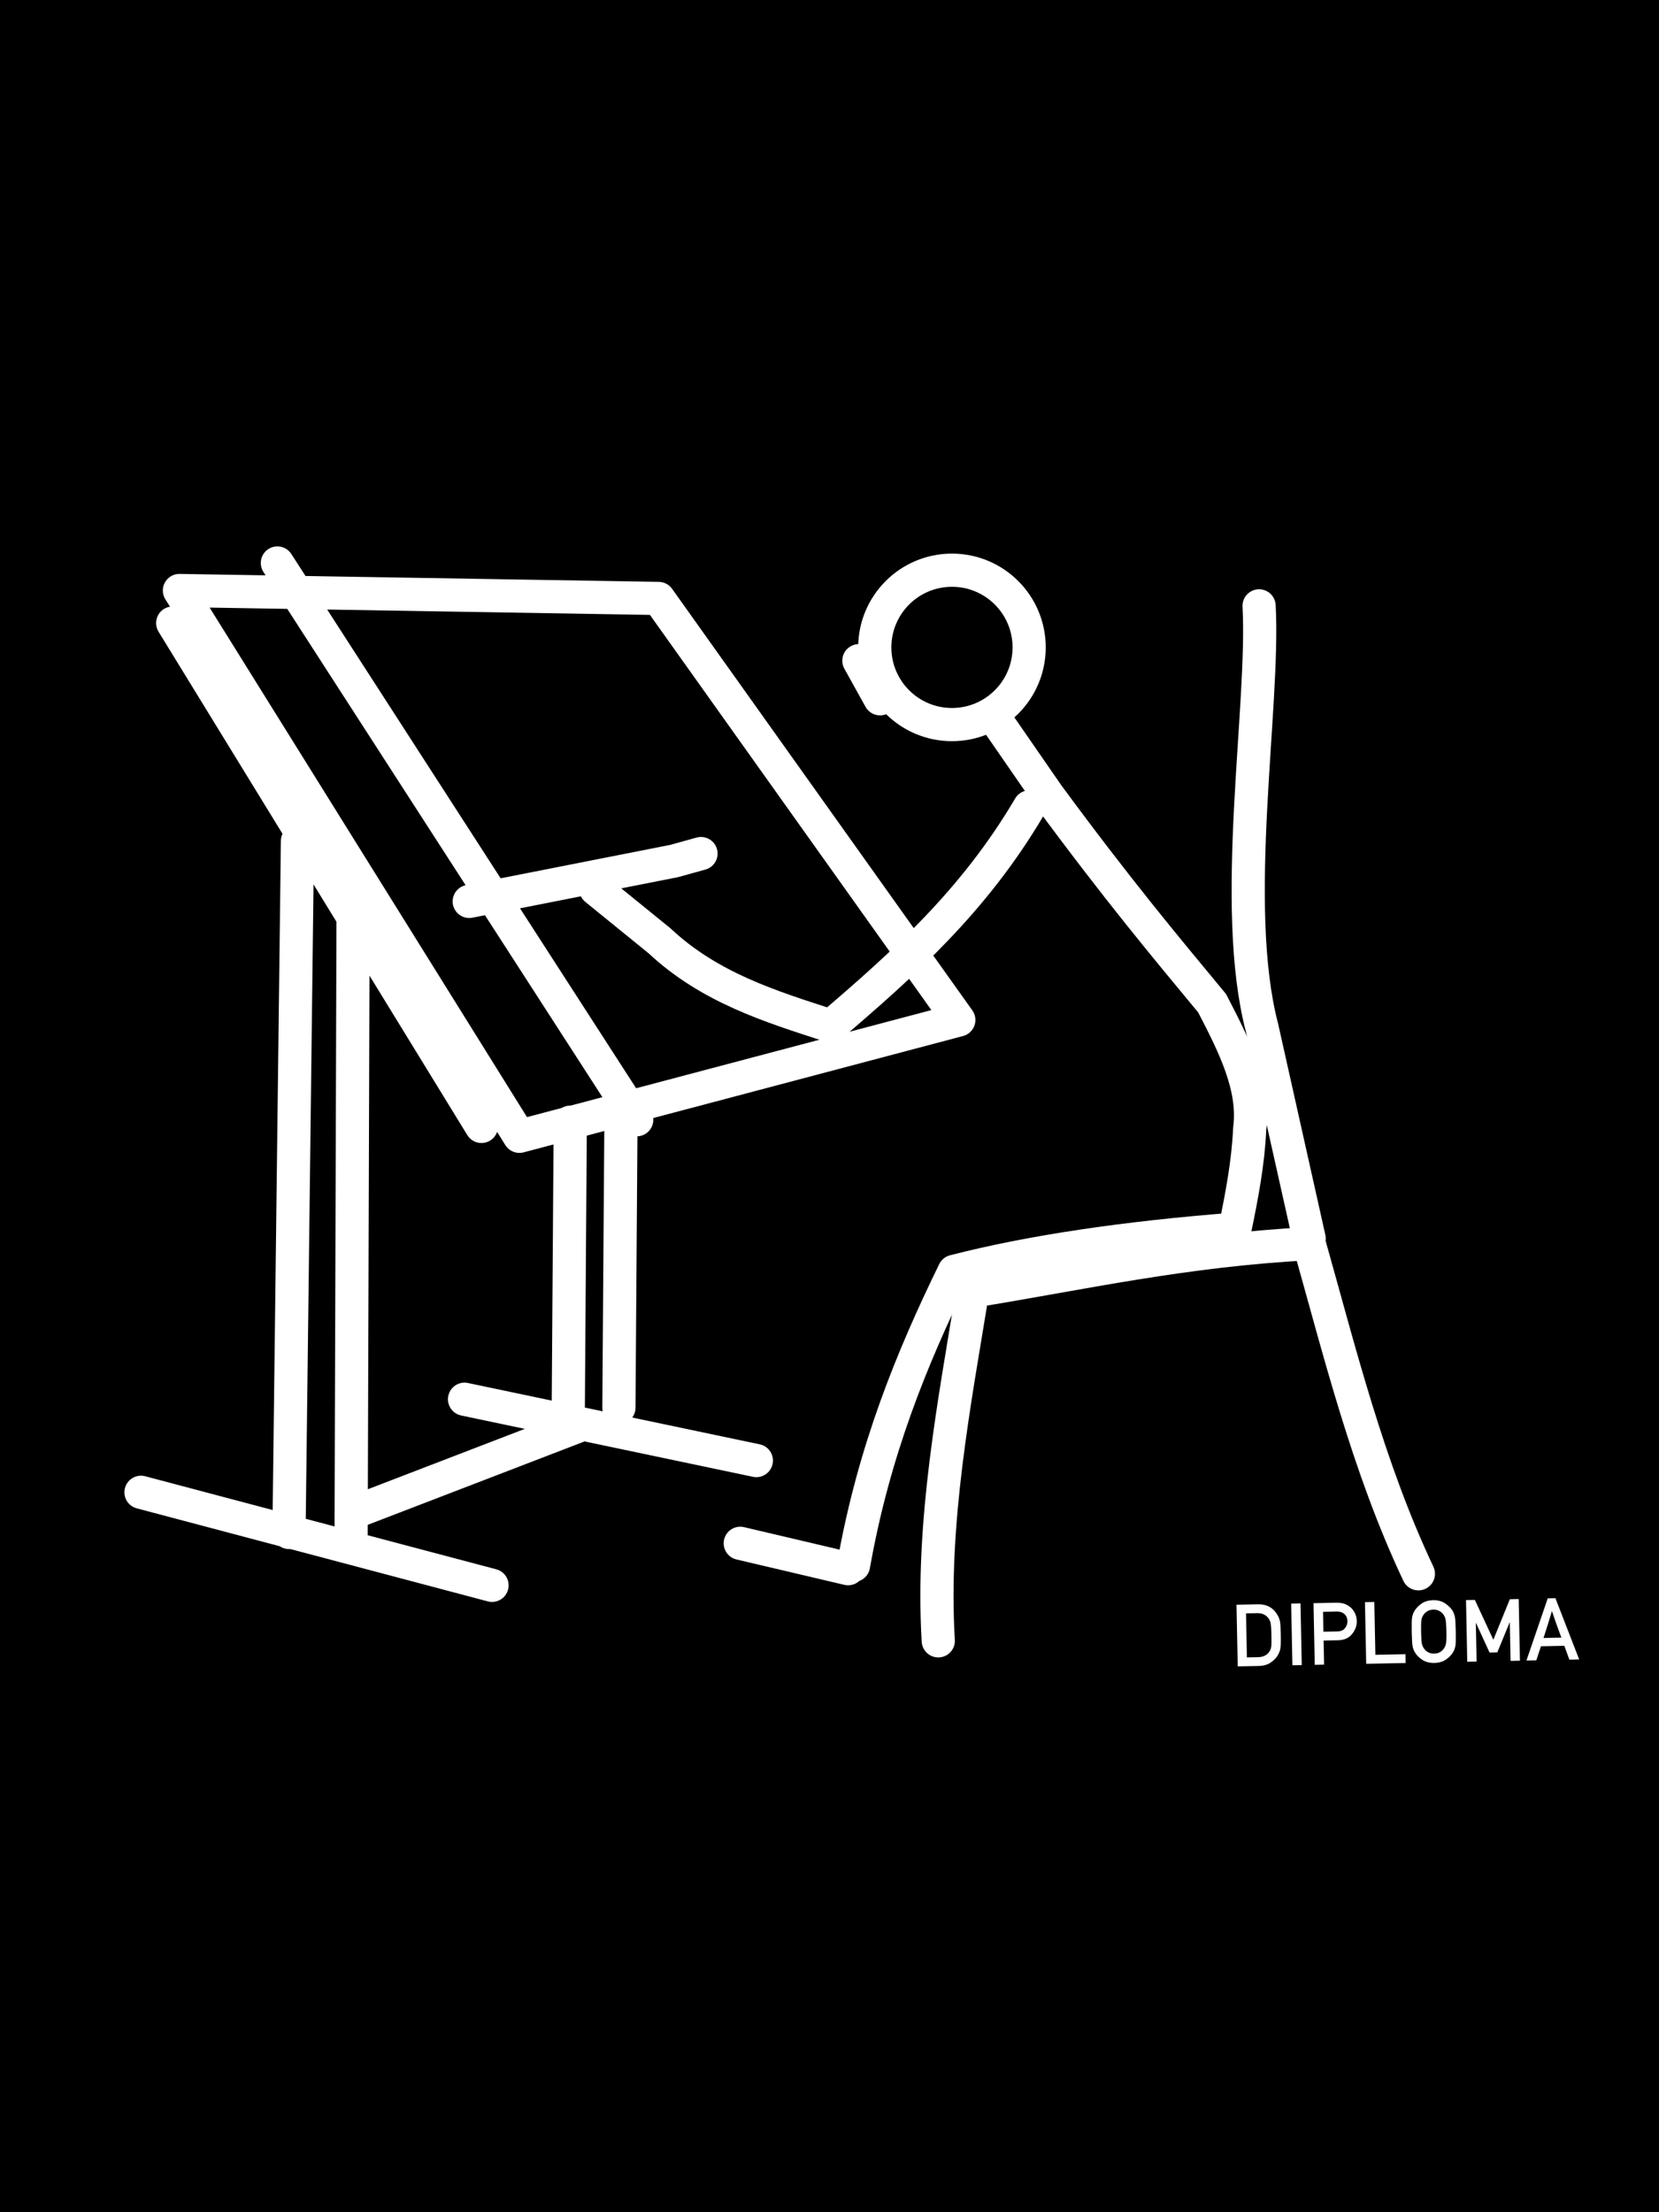 <svg xmlns="http://www.w3.org/2000/svg" width="300mm" height="400mm" viewBox="0 0 300 400"><g color="#000"><path style="isolation:auto;mix-blend-mode:normal;solid-color:#000;solid-opacity:1;marker:none" d="M0 0h300v400H0z" overflow="visible" paint-order="markers stroke fill"/><g transform="translate(-.323 165.86)"><path d="M32.769-59.09l86.646 1.438 54.289 76.22L94.248 39.6zM50.482-64.064l64.98 100.67" style="isolation:auto;mix-blend-mode:normal;solid-color:#000;solid-opacity:1;marker:none" overflow="visible" fill="none" stroke="#fff" stroke-width="6" stroke-linecap="round" stroke-linejoin="round" paint-order="markers stroke fill"/><path d="M127.087-11.524l-4.867 1.352-37.045 7.3M64.17-.4l-.356 112.448M25.818 103.967l63.478 16.825M54.115-13.813l-1.53 125.045M31.554-53.2l55.83 91.011M112.623 35.135l-.383 53.536M103.445 37.047l-.382 55.065M84.325 87.141l52.771 11.09M104.592 92.112l-39.77 15.296M108.071-5.103l11.526 9.363c9.002 8.436 20.007 11.866 30.973 15.393 13.01-11.13 25.872-22.559 35.916-39.62" style="isolation:auto;mix-blend-mode:normal;solid-color:#000;solid-opacity:1;marker:none" overflow="visible" fill="none" stroke="#fff" stroke-width="6" stroke-linecap="round" stroke-linejoin="round" paint-order="markers stroke fill"/><path d="M180.549-35.508l9.27 13.411c12.744 17.288 21.1 27.264 29.693 37.636 3.93 7.576 7.788 15.152 6.792 22.728-.263 6.041-1.414 12.083-2.67 18.125-19.913 1.545-36.905 4.065-50.77 7.626-7.67 15.718-14.526 32.452-18.196 53.167M153.69 117.78l-19.503-4.59" style="isolation:auto;mix-blend-mode:normal;solid-color:#000;solid-opacity:1;marker:none" overflow="visible" fill="none" stroke="#fff" stroke-width="6" stroke-linecap="round" stroke-linejoin="round" paint-order="markers stroke fill"/><circle r="13.958" cy="-48.802" cx="172.468" style="isolation:auto;mix-blend-mode:normal;solid-color:#000;solid-opacity:1;marker:none" overflow="visible" fill="none" stroke="#fff" stroke-width="6" stroke-linecap="round" stroke-linejoin="round" paint-order="markers stroke fill"/><path d="M169.991 130.826c-1.282-21.58 2.955-43.162 6.21-63.23 19.571-3.17 38.289-7.414 60.861-8.583 5.49 19.393 10.585 40.298 19.75 59.69M237.06 58.087l-8.516-38.073c-5.815-22.189.453-57.995-.537-76.325" style="isolation:auto;mix-blend-mode:normal;solid-color:#000;solid-opacity:1;marker:none" overflow="visible" fill="none" stroke="#fff" stroke-width="6" stroke-linecap="round" stroke-linejoin="round" paint-order="markers stroke fill"/><path d="M155.637-46.396l3.824 6.884" style="isolation:auto;mix-blend-mode:normal;solid-color:#000;solid-opacity:1;marker:none" overflow="visible" fill="#fff" stroke="#fff" stroke-width="6" stroke-linecap="round" stroke-linejoin="round" paint-order="markers stroke fill"/><path style="line-height:1000%;-inkscape-font-specification:'Alte DIN 1451 Mittelschrift';text-indent:0;text-align:start;text-decoration-line:none;text-decoration-style:solid;text-decoration-color:#000;text-transform:none;white-space:normal;isolation:auto;mix-blend-mode:normal;solid-color:#000;solid-opacity:1" d="M276.354 134.384l3.846-11.239 1.392-.028 4.296 11.075-1.775.036-.908-2.5-4.231.085-.837 2.535zm3.087-4.073l3.229-.066q-.373-1.025-.591-1.603l-.373-1.033-.317-.913q-.163-.463-.431-1.254l-.402 1.332q-.15.493-.295.956-.136.462-.323 1.032-.18.57-.497 1.549zm-13.792 4.297l-.225-11.149 1.599-.032 3.345 7.205 2.983-7.333 1.6-.032.225 11.149-1.692.034-.14-6.956h-.03l-2.226 5.412-1.408.028-2.442-5.317-.039.001.14 6.956zm-10.037-5.37q-.041-2.013.054-2.597.096-.583.361-1.079.376-.734 1.25-1.395.883-.661 2.2-.688 1.308-.026 2.208.599.908.625 1.329 1.343.277.485.396 1.064.12.58.16 2.592.04 2.012-.055 2.596-.095.584-.353 1.079-.391.743-1.274 1.396-.874.645-2.183.672-1.316.026-2.224-.583-.9-.617-1.306-1.344-.285-.484-.404-1.064-.119-.579-.16-2.591zm1.69-.035q.036 1.722.16 2.233.133.51.47.916.26.332.701.568.441.228 1.038.216.597-.012 1.028-.258.431-.253.677-.595.32-.42.425-.935.112-.515.078-2.237-.035-1.714-.168-2.224-.125-.51-.463-.932-.259-.317-.7-.553-.44-.236-1.038-.224-.596.012-1.028.266-.43.254-.677.58-.32.435-.432.95-.105.515-.07 2.23zm-9.926 5.774l-.225-11.15 1.69-.033.194 9.557 5.44-.11.032 1.592zm-7.807-9.396l.073 3.596 2.51-.05q.94-.02 1.389-.595.455-.576.441-1.241-.02-1.01-.756-1.47-.474-.305-1.208-.29zm-1.498 9.584l-.225-11.15 4.048-.081q.65-.013 1.25.112.607.126 1.268.618.513.38.879 1.062.365.673.383 1.576.025 1.194-.849 2.291-.866 1.097-2.58 1.132l-2.57.051.087 4.354zm-4.04.081l-.225-11.149 1.69-.034.226 11.149zm-9.887.2l-.225-11.15 3.903-.078q2.288-.046 3.435 1.806.428.703.532 1.321.104.618.14 2.37.038 1.883-.08 2.52-.11.63-.473 1.22-.481.79-1.343 1.344-.854.545-2.093.57zm1.499-9.584l.16 7.958 2.028-.041q1.393-.028 2.046-1.014.267-.426.326-.91.067-.49.036-2.044-.03-1.5-.126-2.072-.088-.572-.434-1.025-.716-.92-2.009-.893z" font-weight="400" font-family="Alte DIN 1451 Mittelschrift" letter-spacing="0" word-spacing="0" fill="#fff"/></g></g></svg>